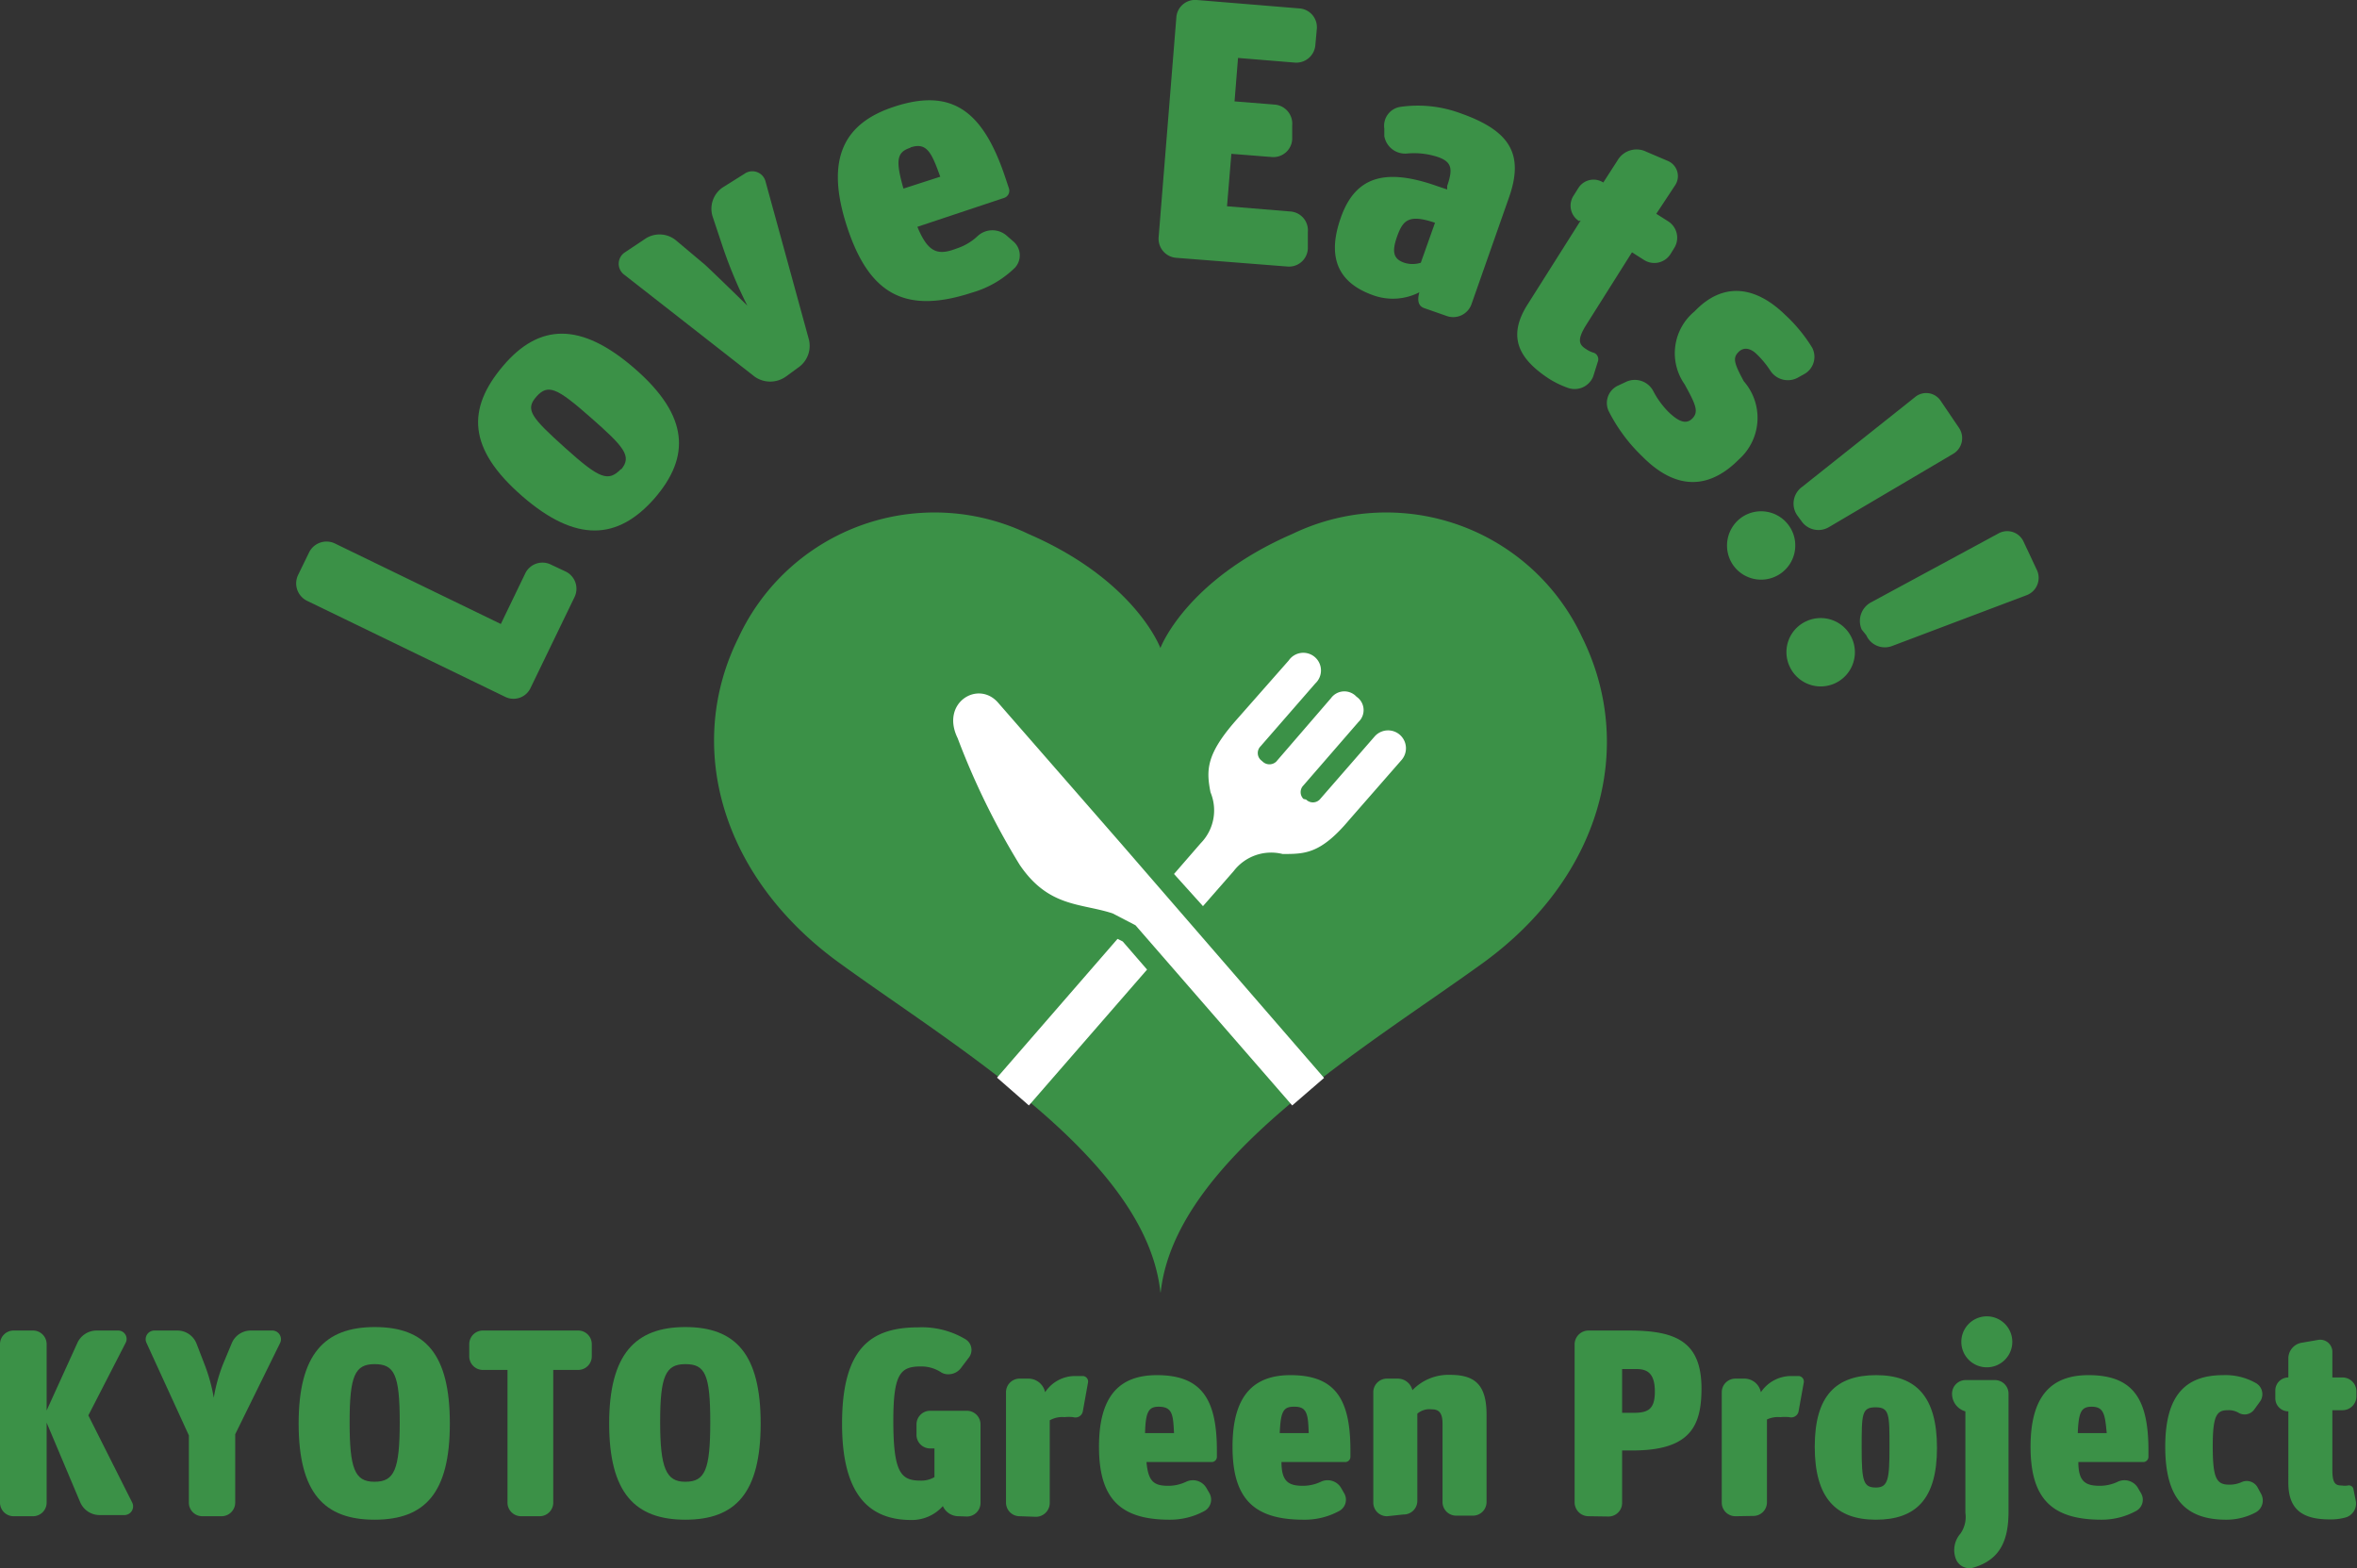 <svg xmlns="http://www.w3.org/2000/svg" viewBox="0 0 81.37 54.13"><rect x="0" y="0" width="81.37" height="54.13" fill="#333333" stroke="none"/><defs><style>.cls-1{fill:#3b9147;}.cls-2{fill:#fff;}</style></defs><g id="レイヤー_2" data-name="レイヤー 2"><g id="レイヤー_1-2" data-name="レイヤー 1"><path class="cls-1" d="M.48,52.34A.47.47,0,0,1,0,51.86V46.4a.47.47,0,0,1,.48-.47h.65a.47.47,0,0,1,.48.47v2.29l1.06-2.33a.73.73,0,0,1,.67-.43h.74a.29.29,0,0,1,.26.42L3.05,48.86l1.51,3a.3.3,0,0,1-.26.44H3.43a.73.73,0,0,1-.66-.44L1.61,49.11v2.75a.47.47,0,0,1-.48.48Z"/><path class="cls-1" d="M7,52.34a.47.47,0,0,1-.48-.48V49.55L5.05,46.34a.3.3,0,0,1,.28-.41h.8a.71.71,0,0,1,.65.44l.27.7a6,6,0,0,1,.33,1.18,5.69,5.69,0,0,1,.32-1.16L8,46.37a.71.71,0,0,1,.66-.44h.74a.3.3,0,0,1,.27.43L8.12,49.51v2.35a.47.47,0,0,1-.48.48Z"/><path class="cls-1" d="M12.93,52.46c-1.74,0-2.62-.93-2.62-3.32s.89-3.33,2.63-3.33,2.59.93,2.59,3.33S14.67,52.46,12.93,52.46Zm0-1.31c.68,0,.87-.41.87-2.06s-.19-2-.87-2-.86.41-.86,2S12.24,51.15,12.92,51.15Z"/><path class="cls-1" d="M18,52.34a.47.47,0,0,1-.48-.48V47.29h-.84a.47.47,0,0,1-.48-.48V46.4a.47.47,0,0,1,.48-.47h3.27a.47.47,0,0,1,.48.47v.41a.47.47,0,0,1-.48.48h-.85v4.57a.47.47,0,0,1-.47.48Z"/><path class="cls-1" d="M23.66,52.46c-1.74,0-2.63-.93-2.63-3.32s.9-3.33,2.63-3.33,2.6.93,2.6,3.33S25.39,52.46,23.66,52.46Zm0-1.31c.68,0,.86-.41.86-2.06s-.18-2-.86-2-.87.41-.87,2S23,51.15,23.65,51.15Z"/><path class="cls-1" d="M33.09,52.34a.59.59,0,0,1-.54-.35h0a1.43,1.43,0,0,1-1.09.48c-1.5,0-2.39-.93-2.39-3.32,0-2.62,1-3.33,2.63-3.33a2.94,2.94,0,0,1,1.63.41.43.43,0,0,1,.12.63l-.28.37a.54.54,0,0,1-.43.21.45.45,0,0,1-.27-.08,1.24,1.24,0,0,0-.68-.19c-.7,0-.95.24-.95,1.87,0,1.79.26,2.07.93,2.07a.89.89,0,0,0,.49-.12V50h-.14a.47.47,0,0,1-.48-.48v-.35a.47.47,0,0,1,.48-.47h1.26a.47.47,0,0,1,.47.47v2.7a.47.47,0,0,1-.47.48Z"/><path class="cls-1" d="M35.21,52.34a.47.47,0,0,1-.48-.48V48.07a.47.47,0,0,1,.48-.48h.29a.59.59,0,0,1,.58.47v0a1.24,1.24,0,0,1,1.06-.56l.24,0a.19.19,0,0,1,.18.23l-.18,1a.26.26,0,0,1-.33.19,1.36,1.36,0,0,0-.3,0,.86.86,0,0,0-.51.11v2.85a.48.48,0,0,1-.48.48Z"/><path class="cls-1" d="M40.38,52.46c-1.72,0-2.44-.74-2.44-2.52s.73-2.47,2-2.47c1.55,0,2.07.84,2.07,2.6v.21a.18.18,0,0,1-.18.19H39.58c.06.69.27.82.76.82a1.44,1.44,0,0,0,.61-.14.54.54,0,0,1,.69.2l.11.19a.45.45,0,0,1-.17.62A2.48,2.48,0,0,1,40.38,52.46ZM40,48.56c-.35,0-.45.18-.47.91h1C40.5,48.84,40.48,48.56,40,48.56Z"/><path class="cls-1" d="M45,52.46c-1.73,0-2.45-.74-2.45-2.52s.74-2.47,2-2.47c1.56,0,2.07.84,2.07,2.6v.21a.18.18,0,0,1-.18.19H44.24c0,.69.26.82.75.82a1.44,1.44,0,0,0,.61-.14.54.54,0,0,1,.69.2l.11.19a.44.44,0,0,1-.17.62A2.47,2.47,0,0,1,45,52.46Zm-.34-3.9c-.36,0-.45.18-.48.91h1C45.16,48.84,45.13,48.56,44.7,48.56Z"/><path class="cls-1" d="M47.89,52.34a.47.47,0,0,1-.48-.48V48.07a.47.47,0,0,1,.48-.48h.37a.52.52,0,0,1,.5.4h0a1.72,1.72,0,0,1,1.3-.53c.86,0,1.26.34,1.26,1.38v3a.47.47,0,0,1-.48.48h-.56a.47.47,0,0,1-.48-.48v-2.7c0-.42-.17-.49-.38-.49a.64.64,0,0,0-.49.15v3a.47.47,0,0,1-.48.48Z"/><path class="cls-1" d="M54.84,52.34a.48.48,0,0,1-.48-.48V46.4a.48.48,0,0,1,.48-.47h1.4c1.6,0,2.5.37,2.5,2,0,1.29-.38,2.14-2.38,2.14H56v1.8a.47.47,0,0,1-.47.48ZM56,48.77h.41c.49,0,.72-.13.72-.73s-.23-.78-.63-.78H56Z"/><path class="cls-1" d="M59.92,52.34a.47.47,0,0,1-.48-.48V48.07a.47.47,0,0,1,.48-.48h.29a.58.58,0,0,1,.58.47v0a1.26,1.26,0,0,1,1.06-.56l.24,0a.19.19,0,0,1,.18.23l-.18,1a.26.26,0,0,1-.32.19,1.55,1.55,0,0,0-.31,0A.9.9,0,0,0,61,49v2.85a.47.47,0,0,1-.48.48Z"/><path class="cls-1" d="M64.76,52.46c-1.37,0-2.11-.74-2.11-2.52s.75-2.47,2.12-2.47,2.1.73,2.1,2.51S66.13,52.46,64.76,52.46Zm0-1.11c.43,0,.47-.3.47-1.41s0-1.36-.48-1.36-.48.23-.48,1.4S64.33,51.35,64.77,51.35Z"/><path class="cls-1" d="M68.14,54.11a.5.5,0,0,1-.62-.3v0a.86.86,0,0,1,.16-.87,1,1,0,0,0,.17-.72V48.72h0a.63.63,0,0,1-.46-.6v0a.47.47,0,0,1,.48-.48h1a.47.47,0,0,1,.47.48v4C69.35,53.15,69.07,53.83,68.14,54.11Zm.46-6.91a.88.88,0,1,1,.87-.89A.88.88,0,0,1,68.6,47.2Z"/><path class="cls-1" d="M72.55,52.46c-1.73,0-2.45-.74-2.45-2.52s.74-2.47,2-2.47c1.56,0,2.07.84,2.07,2.6v.21a.18.18,0,0,1-.18.19H71.75c0,.69.26.82.75.82a1.44,1.44,0,0,0,.61-.14.54.54,0,0,1,.69.2l.11.19a.44.44,0,0,1-.17.62A2.47,2.47,0,0,1,72.55,52.46Zm-.34-3.9c-.36,0-.45.18-.48.91h1C72.67,48.84,72.64,48.56,72.21,48.56Z"/><path class="cls-1" d="M76.85,52.46c-1.45,0-2.1-.79-2.1-2.52s.66-2.47,2-2.47a2.12,2.12,0,0,1,1.14.28.44.44,0,0,1,.14.62l-.21.29a.41.41,0,0,1-.52.12.67.67,0,0,0-.38-.1c-.38,0-.53.15-.53,1.23s.11,1.34.56,1.34a1,1,0,0,0,.42-.08.43.43,0,0,1,.56.16l.13.24a.47.47,0,0,1-.19.64A2.15,2.15,0,0,1,76.85,52.46Z"/><path class="cls-1" d="M79,48.72a.45.45,0,0,1-.45-.45V48a.45.45,0,0,1,.45-.45h0v-.65a.55.55,0,0,1,.47-.55l.58-.1a.42.42,0,0,1,.47.41v.89h.35a.48.48,0,0,1,.48.48v.17a.48.48,0,0,1-.48.48h-.35v2.07c0,.46.11.53.33.53a.64.64,0,0,0,.2,0,.16.16,0,0,1,.2.14l.08.4a.5.5,0,0,1-.38.57,1.9,1.9,0,0,1-.52.06c-.89,0-1.43-.3-1.43-1.26V48.72Z"/><path class="cls-1" d="M40.07,44.61c.5-4.57,7-8.39,11.1-11.35S56.49,25.78,54.62,22a7.46,7.46,0,0,0-10-3.57c-3.69,1.6-4.56,3.94-4.56,3.94h0s-.86-2.34-4.56-3.94a7.46,7.46,0,0,0-10,3.57c-1.87,3.74-.62,8.26,3.45,11.22S39.57,40,40.06,44.61Z"/><path class="cls-1" d="M18.32,23.74a.65.65,0,0,1-.89.31L10.6,20.74a.67.67,0,0,1-.31-.89l.38-.78a.67.67,0,0,1,.89-.31l5.73,2.78.84-1.74a.66.66,0,0,1,.89-.31l.51.24a.66.66,0,0,1,.3.89Z"/><path class="cls-1" d="M22.59,17.21c-1.26,1.43-2.7,1.54-4.57-.09s-1.91-3-.66-4.48,2.69-1.54,4.56.09S23.84,15.77,22.59,17.21Zm-1.15-1c.39-.46.11-.78-1.05-1.8s-1.47-1.17-1.87-.72-.19.71,1,1.78S21,16.64,21.44,16.19Z"/><path class="cls-1" d="M27.13,13a.93.93,0,0,1-1.08,0L21.56,9.49a.47.47,0,0,1,0-.77l.72-.48a.89.89,0,0,1,1.06.06l1,.84c.29.27.95.91,1.46,1.41h0a15.57,15.57,0,0,1-.84-2l-.36-1.08a.89.89,0,0,1,.35-1L25.7,6a.47.47,0,0,1,.73.27l1.49,5.43a.91.91,0,0,1-.38,1Z"/><path class="cls-1" d="M33.56,10.1c-2.29.75-3.55.08-4.32-2.28s-.09-3.58,1.64-4.14c2.05-.67,3.1.21,3.86,2.55l.09.27a.26.26,0,0,1-.16.33l-3,1c.37.89.7,1,1.35.75a1.92,1.92,0,0,0,.74-.44.75.75,0,0,1,1,0l.23.2a.63.63,0,0,1,.05.9A3.49,3.49,0,0,1,33.56,10.1Zm-2.13-5c-.47.15-.52.43-.24,1.41l1.27-.41C32.16,5.27,32,4.9,31.43,5.09Z"/><path class="cls-1" d="M40.61,8.9A.66.66,0,0,1,40,8.18L40.61.61A.65.65,0,0,1,41.32,0l3.53.29a.65.65,0,0,1,.61.71l-.05.55a.66.66,0,0,1-.72.61L42.74,2l-.12,1.5L44,3.61a.66.66,0,0,1,.61.72l0,.48a.65.65,0,0,1-.71.61l-1.39-.11-.15,1.81,2.18.18a.65.65,0,0,1,.61.71l0,.58a.65.65,0,0,1-.71.61Z"/><path class="cls-1" d="M47.4,10.19c-1.35-.48-1.54-1.47-1.11-2.68.51-1.45,1.57-1.71,3.34-1.08l.33.11,0-.12c.2-.58.17-.83-.32-1a2.62,2.62,0,0,0-1.07-.12.73.73,0,0,1-.78-.6l0-.26a.66.66,0,0,1,.55-.75,4.24,4.24,0,0,1,2.08.22c1.7.6,2.21,1.4,1.67,2.92L50.8,10.5a.67.67,0,0,1-.85.41l-.8-.28q-.27-.11-.15-.54A2,2,0,0,1,47.4,10.19Zm1.08-1.12a.94.94,0,0,0,.57,0l.49-1.38c-.89-.3-1.1-.1-1.3.45S48.1,8.94,48.48,9.07Z"/><path class="cls-1" d="M54.51,7.63a.63.63,0,0,1-.19-.87l.17-.27a.62.62,0,0,1,.86-.19h0l.49-.76a.76.76,0,0,1,1-.3l.75.32a.57.57,0,0,1,.25.82l-.66,1,.41.26a.67.67,0,0,1,.21.92l-.13.21a.66.66,0,0,1-.92.2l-.41-.26L54.77,11.2c-.34.54-.26.7,0,.86a.88.88,0,0,0,.26.12.24.24,0,0,1,.13.31L55,13a.69.69,0,0,1-.87.39,3.25,3.25,0,0,1-.66-.32c-1-.66-1.46-1.41-.74-2.55l1.84-2.91Z"/><path class="cls-1" d="M56.7,15.76a5.79,5.79,0,0,1-1.16-1.56.66.66,0,0,1,.3-.88l.32-.15a.72.72,0,0,1,.91.32,3,3,0,0,0,.52.72c.35.34.62.46.84.23s.11-.48-.27-1.17a1.87,1.87,0,0,1,.34-2.52c1-1.05,2.12-.86,3.12.11A5.38,5.38,0,0,1,62.56,12a.68.68,0,0,1-.25.9l-.25.14a.72.72,0,0,1-.94-.24,3.26,3.26,0,0,0-.49-.59c-.19-.18-.43-.25-.62-.05s-.15.37.19,1a1.92,1.92,0,0,1-.17,2.7C59.07,16.83,57.93,17,56.7,15.76Z"/><path class="cls-1" d="M59.82,19.49a1.19,1.19,0,0,1,.32-1.64,1.18,1.18,0,1,1-.32,1.64Zm2.24-1.68a.71.71,0,0,1,.15-1l3.9-3.1a.6.6,0,0,1,.89.13l.63.93a.63.63,0,0,1-.19.89l-4.29,2.53A.71.71,0,0,1,62.2,18Z"/><path class="cls-1" d="M61.78,23a1.17,1.17,0,0,1,.59-1.56A1.18,1.18,0,1,1,61.78,23Zm2.49-1.27a.73.73,0,0,1,.31-.93L69,18.41a.62.62,0,0,1,.86.29l.47,1a.64.64,0,0,1-.35.84l-4.66,1.76a.7.7,0,0,1-.89-.37Z"/><path class="cls-2" d="M34.46,24.26c-.69-.8-2,0-1.4,1.22a25.71,25.71,0,0,0,2.14,4.37c1,1.48,2.11,1.32,3.21,1.68l.79.41,5.41,6.22,1.1-.95h0l-7-8.08Z"/><path class="cls-2" d="M47.45,25.43,45.56,27.6a.33.33,0,0,1-.47,0L45,27.58a.33.33,0,0,1,0-.47l1.9-2.19a.56.56,0,0,0-.07-.87.57.57,0,0,0-.88.05l-1.89,2.19a.34.34,0,0,1-.47,0l-.07-.06a.33.33,0,0,1,0-.47l1.89-2.17a.61.61,0,1,0-.92-.79L42.64,24.9c-1,1.15-1,1.69-.85,2.45a1.62,1.62,0,0,1-.34,1.76l-.92,1.06,1,1.11,1.06-1.21a1.63,1.63,0,0,1,1.69-.59c.77,0,1.31,0,2.3-1.18l1.81-2.07A.61.61,0,1,0,47.45,25.43Z"/><polygon class="cls-2" points="38.58 32.41 34.42 37.2 35.52 38.16 39.6 33.47 38.76 32.5 38.58 32.41"/></g></g></svg>